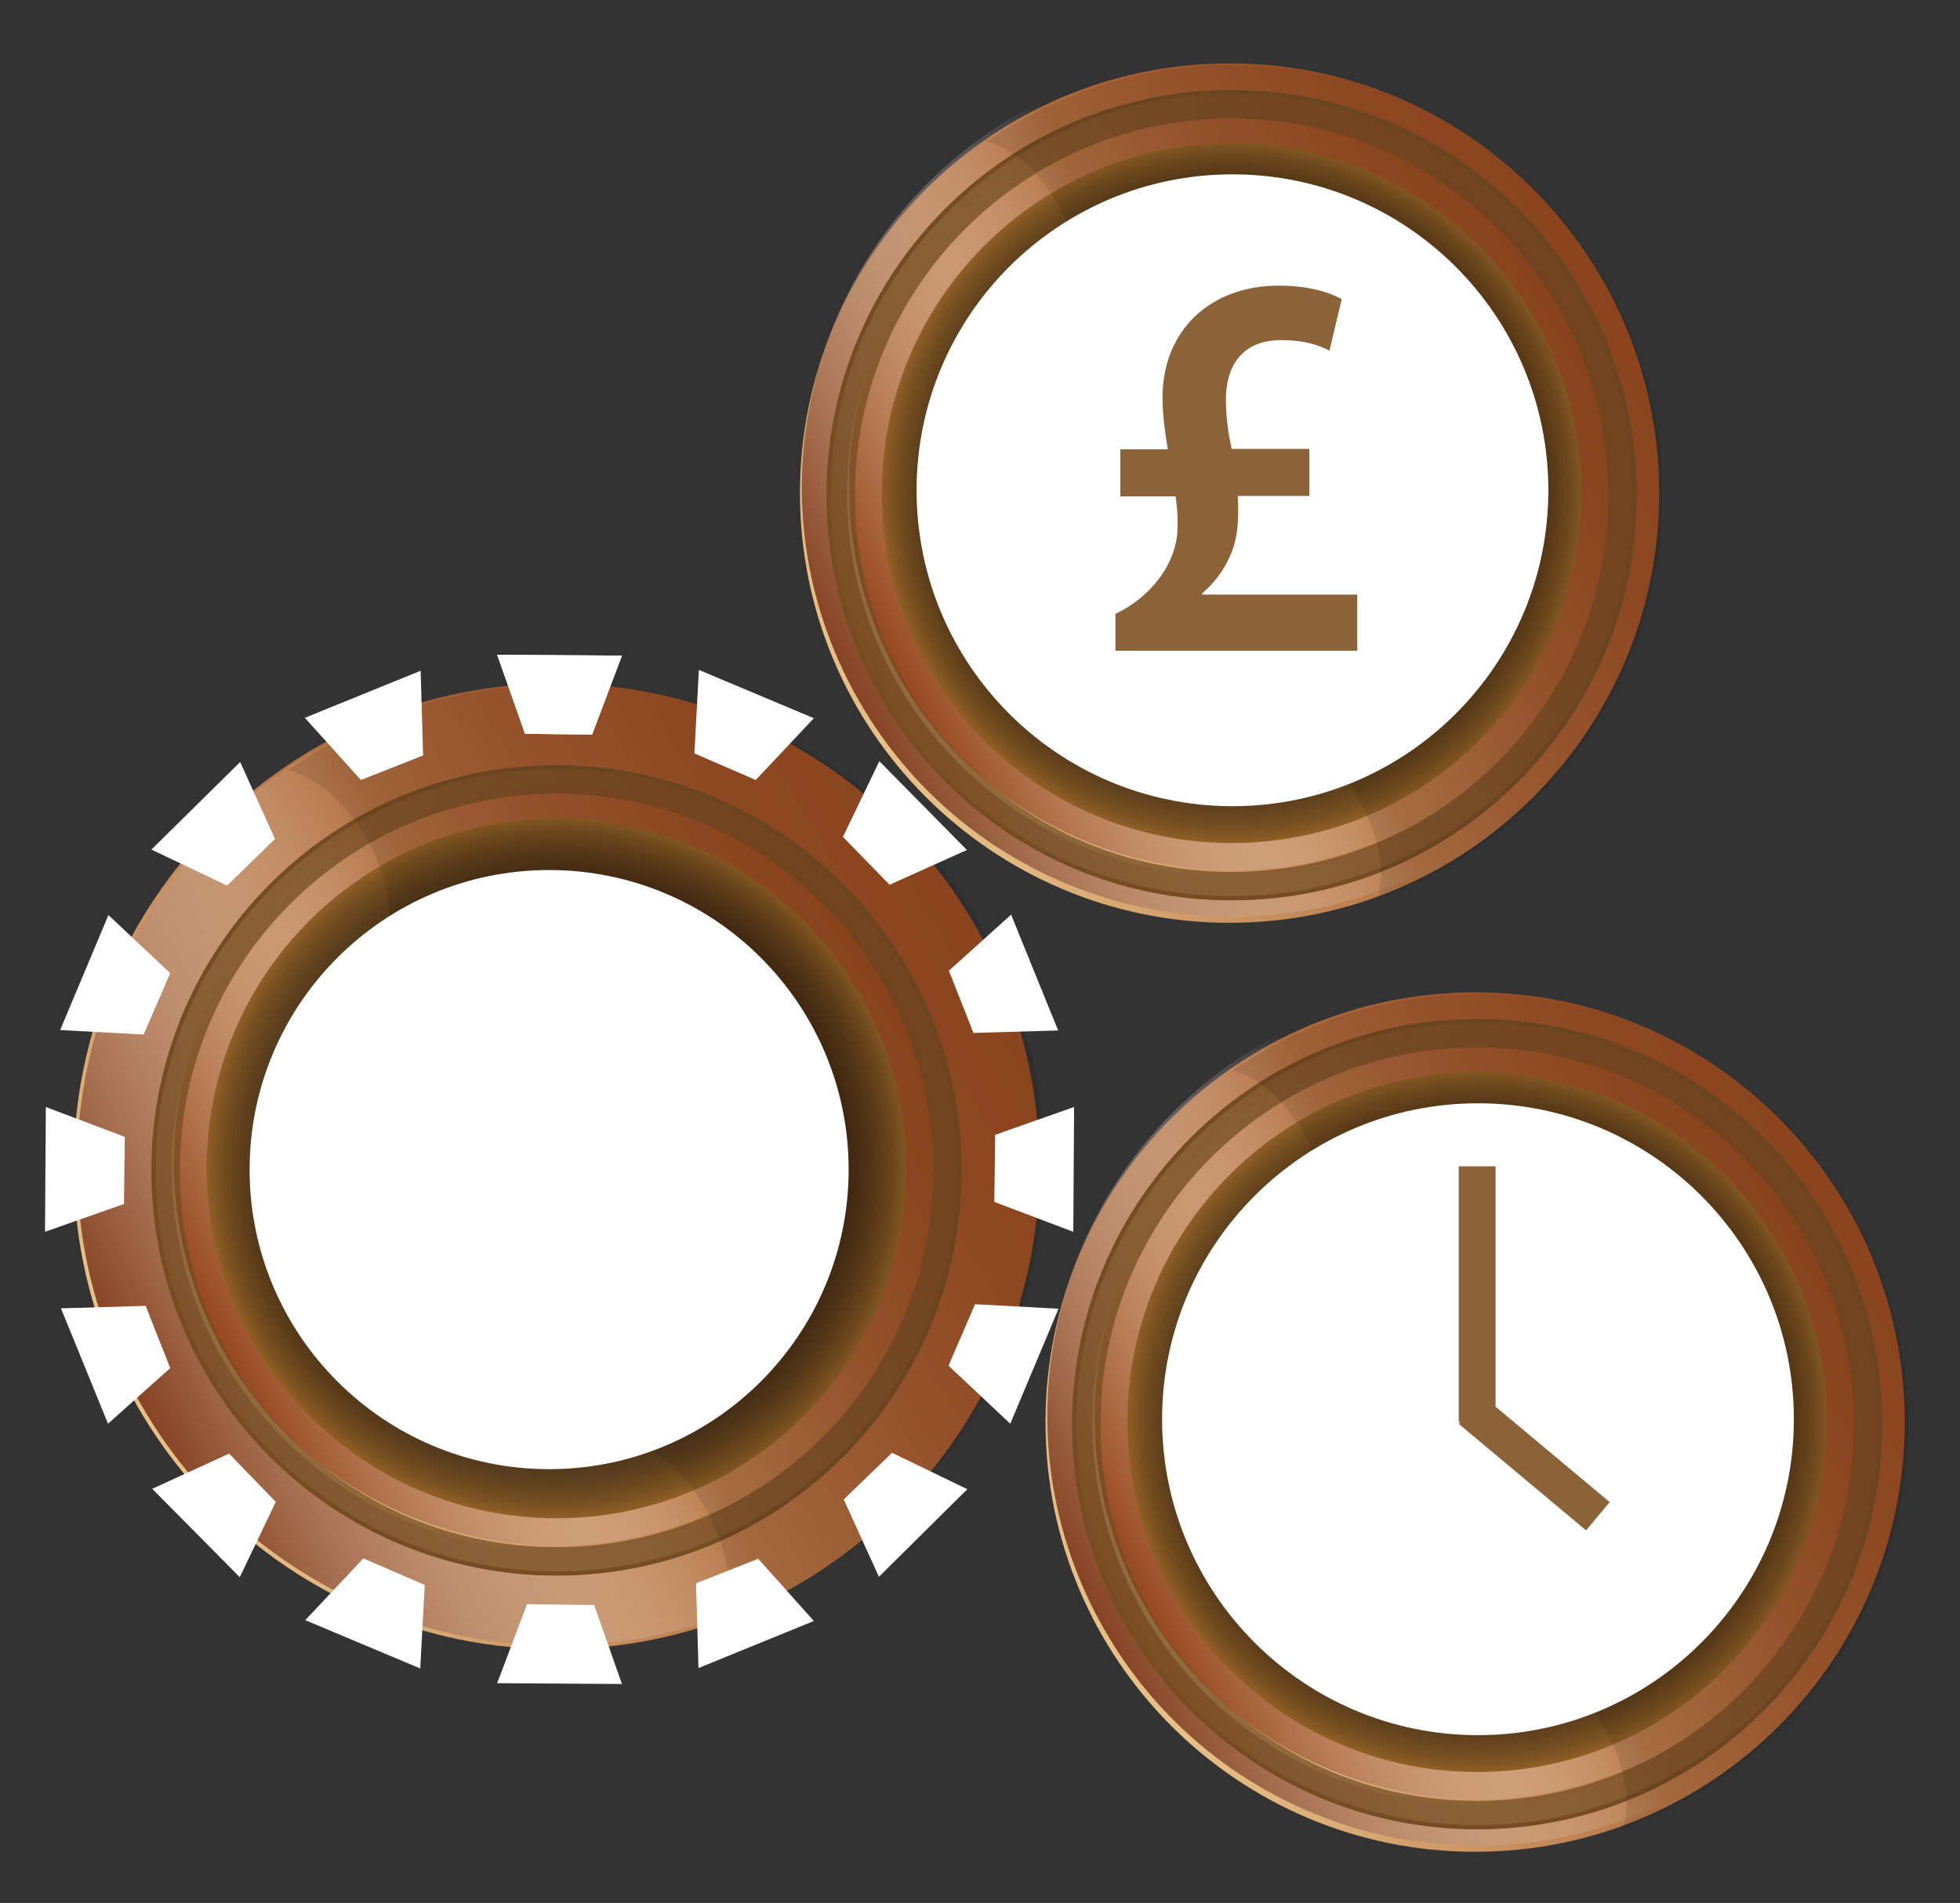 <?xml version="1.0" encoding="UTF-8"?>
<svg data-bbox="11 15.5 455.2 437" viewBox="0 0 479 465" xmlns="http://www.w3.org/2000/svg" data-type="ugc">
    <rect x="0" y="0" width="479" height="465" fill="#333333" stroke="none"/>
    <g>
        <linearGradient y2="222.768" x2="242.681" y1="341.703" x1="38.797" gradientUnits="userSpaceOnUse" id="f8439045-2dec-4597-a213-8ecf21abd8c4">
            <stop offset="0" stop-color="#e7bf87"/>
            <stop offset=".218" stop-color="#cc9663"/>
            <stop offset=".436" stop-color="#b67546"/>
            <stop offset=".644" stop-color="#a65d31"/>
            <stop offset=".837" stop-color="#9c4f24"/>
            <stop offset="1" stop-color="#994a20"/>
        </linearGradient>
        <path fill="url(#f8439045-2dec-4597-a213-8ecf21abd8c4)" d="M254 285c0 65.17-52.83 118-118 118S18 350.17 18 285s52.83-118 118-118 118 52.83 118 118z"/>
        <linearGradient gradientTransform="rotate(153.291 243.389 138.175)" y2="55.367" x2="522.264" y1="55.367" x1="404.856" gradientUnits="userSpaceOnUse" id="29b07e9a-61bf-460f-9c1d-470bf75ce7cf">
            <stop offset="0" stop-color="#ffffff" stop-opacity="0"/>
            <stop offset=".139" stop-color="#eadfda" stop-opacity=".139"/>
            <stop offset=".451" stop-color="#bf9d8d" stop-opacity=".451"/>
            <stop offset=".708" stop-color="#a06c54" stop-opacity=".708"/>
            <stop offset=".898" stop-color="#8c4e31" stop-opacity=".898"/>
            <stop offset="1" stop-color="#854324"/>
        </linearGradient>
        <path d="M189.1 389.6c-57.9 29.1-128.5 5.8-157.7-52.1S25.7 209 83.6 179.8" fill="url(#29b07e9a-61bf-460f-9c1d-470bf75ce7cf)"/>
        <linearGradient y2="233.124" x2="221.676" y1="330.261" x1="61.853" gradientUnits="userSpaceOnUse" id="219f133a-9f19-464d-83a8-07747eda2820">
            <stop offset="0" stop-color="#e7bf87"/>
            <stop offset=".179" stop-color="#d19f6b"/>
            <stop offset=".423" stop-color="#b8794a"/>
            <stop offset=".649" stop-color="#a55d32"/>
            <stop offset=".849" stop-color="#9a4d23"/>
            <stop offset="1" stop-color="#96471e"/>
        </linearGradient>
        <path fill="url(#219f133a-9f19-464d-83a8-07747eda2820)" d="M229 285.5c0 51.639-41.861 93.5-93.5 93.5S42 337.139 42 285.5 83.861 192 135.5 192s93.5 41.861 93.5 93.5z"/>
        <linearGradient gradientTransform="rotate(153.291 243.389 138.175)" y2="55.993" x2="498.481" y1="55.993" x1="404.981" gradientUnits="userSpaceOnUse" id="64b288b4-3965-4ab9-bd92-817f70eb1bbe">
            <stop offset="0" stop-color="#ffffff" stop-opacity="0"/>
            <stop offset=".158" stop-color="#ebdcd4" stop-opacity=".158"/>
            <stop offset=".463" stop-color="#c79d87" stop-opacity=".463"/>
            <stop offset=".714" stop-color="#ac6e4e" stop-opacity=".714"/>
            <stop offset=".9" stop-color="#9c522b" stop-opacity=".9"/>
            <stop offset="1" stop-color="#96471e"/>
        </linearGradient>
        <path d="M178 367.7c-46.1 23.2-102.3 4.6-125.5-41.5S47.8 223.9 94 200.7" fill="url(#64b288b4-3965-4ab9-bd92-817f70eb1bbe)"/>
        <path opacity=".74" stroke-width="6.892" fill="none" stroke="#754c24" stroke-miterlimit="10" d="M231.5 286c0 52.743-42.757 95.5-95.5 95.5S40.5 338.743 40.5 286s42.757-95.5 95.5-95.5 95.5 42.757 95.5 95.5z"/>
        <path stroke-width="1.016" fill="none" stroke="#754c24" stroke-miterlimit="10" d="M234.5 286c0 54.4-44.1 98.5-98.5 98.5S37.5 340.4 37.5 286s44.1-98.5 98.5-98.5 98.5 44.1 98.5 98.5z"/>
        <radialGradient gradientUnits="userSpaceOnUse" r="85.5" cy="285.5" cx="136" id="8e64f155-b918-4b9a-b82c-ec28e6fa6ccd">
            <stop offset="0" stop-color="#000000" stop-opacity=".2"/>
            <stop offset=".419" stop-color="#020100" stop-opacity=".535"/>
            <stop offset=".569" stop-color="#090602" stop-opacity=".655"/>
            <stop offset=".677" stop-color="#140e05" stop-opacity=".741"/>
            <stop offset=".764" stop-color="#25190a" stop-opacity=".811"/>
            <stop offset=".838" stop-color="#3b2710" stop-opacity=".871"/>
            <stop offset=".904" stop-color="#573a17" stop-opacity=".923"/>
            <stop offset=".962" stop-color="#764e1f" stop-opacity=".97"/>
            <stop offset="1" stop-color="#8f5f26"/>
        </radialGradient>
        <path fill="url(#8e64f155-b918-4b9a-b82c-ec28e6fa6ccd)" d="M221.5 285.5c0 47.22-38.28 85.5-85.5 85.5s-85.5-38.28-85.5-85.5S88.78 200 136 200s85.5 38.28 85.5 85.5z"/>
        <path d="M90.4 206.4c5.6 10.8 6.3 22.2 2.4 28.8l61 117c7 1.8 14.5 8.5 19.5 18 4.7 9 5.9 18.4 4 25.1 4.9-1.8 9.8-3.9 14.6-6.4 57.6-30 79.9-101 49.9-158.6s-101-79.9-158.6-49.9c-4.5 2.3-8.8 5-12.8 7.8 7.1 1.7 14.9 8.4 20 18.2z" opacity=".1"/>
        <path fill="#ffffff" d="M207.4 285.8c0 40.427-32.773 73.2-73.2 73.2S61 326.227 61 285.8s32.773-73.2 73.2-73.2 73.2 32.773 73.2 73.2z"/>
        <path fill="#ffffff" d="m144.7 179.5-16.4-.2-6.8-19.3 30.5.2-7.3 19.3z"/>
        <path fill="#ffffff" d="m184.7 190.6-15-6.5 1.1-20.4 28.1 11.8-14.2 15.1z"/>
        <path fill="#ffffff" d="M217.4 216.2 206 204.5l8.9-18.5 21.4 21.7-18.9 8.5z"/>
        <path fill="#ffffff" d="m237.9 252.4-6-15.2 15.2-13.7 11.5 28.3-20.7.6z"/>
        <path fill="#ffffff" d="m243 293.7.2-16.4 19.3-6.8-.2 30.5-19.3-7.3z"/>
        <path fill="#ffffff" d="m231.8 333.7 6.5-15 20.4 1.1-11.8 28.1-15.1-14.2z"/>
        <path fill="#ffffff" d="M206.2 366.4 218 355l18.4 8.9-21.6 21.4-8.6-18.9z"/>
        <path fill="#ffffff" d="m170.1 386.9 15.2-6 13.6 15.2-28.2 11.5-.6-20.7z"/>
        <path fill="#ffffff" d="m128.8 392 16.4.2 6.8 19.3-30.5-.2 7.3-19.3z"/>
        <path fill="#ffffff" d="m88.8 380.8 15 6.5-1.1 20.4-28.1-11.8 14.2-15.1z"/>
        <path fill="#ffffff" d="M56 355.2 67.4 367l-8.8 18.4-21.4-21.6 18.8-8.6z"/>
        <path fill="#ffffff" d="m35.6 319.1 6 15.2-15.2 13.6-11.5-28.2 20.7-.6z"/>
        <path fill="#ffffff" d="m30.5 277.8-.2 16.4L11 301l.2-30.5 19.3 7.3z"/>
        <path fill="#ffffff" d="m41.6 237.8-6.5 15-20.4-1.1 11.8-28.1 15.1 14.2z"/>
        <path fill="#ffffff" d="m67.2 205-11.7 11.4-18.5-8.8 21.7-21.4 8.5 18.8z"/>
        <path fill="#ffffff" d="m103.4 184.6-15.2 6-13.7-15.2 28.3-11.5.6 20.7z"/>
        <path fill="#ffffff" d="m144.7 179.5-16.4-.2-6.8-19.3 30.5.2-7.3 19.3z"/>
        <linearGradient y2="65.124" x2="395.428" y1="170.956" x1="214.006" gradientUnits="userSpaceOnUse" id="6917a00f-b4dd-4345-ba22-bda9bcf8a6c6">
            <stop offset="0" stop-color="#e7bf87"/>
            <stop offset=".218" stop-color="#cc9663"/>
            <stop offset=".436" stop-color="#b67546"/>
            <stop offset=".644" stop-color="#a65d31"/>
            <stop offset=".837" stop-color="#9c4f24"/>
            <stop offset="1" stop-color="#994a20"/>
        </linearGradient>
        <path fill="url(#6917a00f-b4dd-4345-ba22-bda9bcf8a6c6)" d="M405.5 120.5c0 57.99-47.01 105-105 105s-105-47.01-105-105 47.01-105 105-105 105 47.01 105 105z"/>
        <linearGradient gradientTransform="rotate(153.291 243.389 138.175)" y2="129.341" x2="288.301" y1="129.341" x1="183.301" gradientUnits="userSpaceOnUse" id="4d993ce8-279e-4cc8-8555-64eb42514e0b">
            <stop offset="0" stop-color="#ffffff" stop-opacity="0"/>
            <stop offset=".139" stop-color="#eadfda" stop-opacity=".139"/>
            <stop offset=".451" stop-color="#bf9d8d" stop-opacity=".451"/>
            <stop offset=".708" stop-color="#a06c54" stop-opacity=".708"/>
            <stop offset=".898" stop-color="#8c4e31" stop-opacity=".898"/>
            <stop offset="1" stop-color="#854324"/>
        </linearGradient>
        <path d="M348.2 212.8c-51.8 26.1-114.9 5.2-141-46.6s-5.2-114.9 46.6-141" fill="url(#4d993ce8-279e-4cc8-8555-64eb42514e0b)"/>
        <linearGradient y2="68.124" x2="386.676" y1="165.261" x1="226.853" gradientUnits="userSpaceOnUse" id="54961a12-3c54-4ccd-9145-051aa68f6b29">
            <stop offset="0" stop-color="#e7bf87"/>
            <stop offset=".179" stop-color="#d19f6b"/>
            <stop offset=".423" stop-color="#b8794a"/>
            <stop offset=".649" stop-color="#a55d32"/>
            <stop offset=".849" stop-color="#9a4d23"/>
            <stop offset="1" stop-color="#96471e"/>
        </linearGradient>
        <path fill="url(#54961a12-3c54-4ccd-9145-051aa68f6b29)" d="M394 120.5c0 51.639-41.861 93.5-93.5 93.5S207 172.139 207 120.5 248.861 27 300.5 27 394 68.861 394 120.5z"/>
        <linearGradient gradientTransform="rotate(153.291 243.389 138.175)" y2="129.226" x2="276.925" y1="129.226" x1="183.425" gradientUnits="userSpaceOnUse" id="ff87ca5c-9fbc-44c6-b984-0112b562946a">
            <stop offset="0" stop-color="#ffffff" stop-opacity="0"/>
            <stop offset=".158" stop-color="#ebdcd4" stop-opacity=".158"/>
            <stop offset=".463" stop-color="#c79d87" stop-opacity=".463"/>
            <stop offset=".714" stop-color="#ac6e4e" stop-opacity=".714"/>
            <stop offset=".9" stop-color="#9c522b" stop-opacity=".9"/>
            <stop offset="1" stop-color="#96471e"/>
        </linearGradient>
        <path d="M343 202.7c-46.1 23.2-102.3 4.6-125.5-41.5S212.8 58.9 259 35.7" fill="url(#ff87ca5c-9fbc-44c6-b984-0112b562946a)"/>
        <path opacity=".74" stroke-width="6.892" fill="none" stroke="#754c24" stroke-miterlimit="10" d="M396.5 121c0 52.743-42.757 95.5-95.5 95.5s-95.5-42.757-95.5-95.5 42.757-95.5 95.5-95.5 95.5 42.757 95.5 95.5z"/>
        <path stroke-width="1.016" fill="none" stroke="#754c24" stroke-miterlimit="10" d="M399.5 121c0 54.4-44.1 98.5-98.5 98.5s-98.5-44.1-98.5-98.5 44.1-98.5 98.5-98.5 98.5 44.1 98.5 98.5z"/>
        <radialGradient gradientUnits="userSpaceOnUse" r="85.5" cy="120.5" cx="301" id="e23d0990-ef99-4c04-a2eb-1c1311a8a4f7">
            <stop offset="0" stop-color="#000000" stop-opacity=".2"/>
            <stop offset=".419" stop-color="#020100" stop-opacity=".535"/>
            <stop offset=".569" stop-color="#090602" stop-opacity=".655"/>
            <stop offset=".677" stop-color="#140e05" stop-opacity=".741"/>
            <stop offset=".764" stop-color="#25190a" stop-opacity=".811"/>
            <stop offset=".838" stop-color="#3b2710" stop-opacity=".871"/>
            <stop offset=".904" stop-color="#573a17" stop-opacity=".923"/>
            <stop offset=".962" stop-color="#764e1f" stop-opacity=".97"/>
            <stop offset="1" stop-color="#8f5f26"/>
        </radialGradient>
        <path fill="url(#e23d0990-ef99-4c04-a2eb-1c1311a8a4f7)" d="M386.5 120.5c0 47.22-38.28 85.5-85.5 85.5s-85.5-38.28-85.5-85.5S253.78 35 301 35s85.5 38.28 85.5 85.5z"/>
        <path d="M259 50.8c5 9.7 5.6 19.8 2.2 25.8l54.5 104.5c6.2 1.7 13 7.6 17.4 16.1 4.2 8 5.3 16.4 3.6 22.4 4.4-1.6 8.8-3.5 13-5.7 51.4-26.8 71.4-90.2 44.6-141.6S304 .9 252.6 27.7c-4 2.1-7.8 4.4-11.5 6.9 6.4 1.5 13.3 7.5 17.9 16.2z" opacity=".1"/>
        <path fill="#ffffff" d="M378.4 119.8c0 42.636-34.564 77.2-77.2 77.2S224 162.436 224 119.8s34.564-77.2 77.2-77.2 77.2 34.564 77.2 77.2z"/>
        <path d="M272.6 159v-9c8.1-3.8 15.2-11.9 15.2-21.5 0-2.5-.1-4.6-.5-7.2h-13.5v-11.5h11.6c-.6-3.7-1.3-8.1-1.3-12.6 0-16.5 11.7-27.4 28.4-27.4 7.2 0 12.4 1.6 15.4 3.3l-3 12.6c-2.5-1.4-6.4-2.6-11.7-2.6-10 0-13.6 6.7-13.6 14.6 0 4.5.6 8.2 1.4 12h19v11.5h-17.5c.2 4.1.2 8.2-.9 12-1.4 4.5-4 8.5-7.8 11.8v.3h37.9V159h-59.1z" fill="#8c6239"/>
        <linearGradient y2="292.124" x2="455.428" y1="397.956" x1="274.006" gradientUnits="userSpaceOnUse" id="2d3fc96f-7da3-450e-864c-2f7883929f20">
            <stop offset="0" stop-color="#e7bf87"/>
            <stop offset=".218" stop-color="#cc9663"/>
            <stop offset=".436" stop-color="#b67546"/>
            <stop offset=".644" stop-color="#a65d31"/>
            <stop offset=".837" stop-color="#9c4f24"/>
            <stop offset="1" stop-color="#994a20"/>
        </linearGradient>
        <path fill="url(#2d3fc96f-7da3-450e-864c-2f7883929f20)" d="M465.5 347.5c0 57.99-47.01 105-105 105s-105-47.01-105-105 47.01-105 105-105 105 47.01 105 105z"/>
        <linearGradient gradientTransform="rotate(153.291 243.389 138.175)" y2="-100.405" x2="336.731" y1="-100.405" x1="231.731" gradientUnits="userSpaceOnUse" id="54c36d82-ffad-420b-85c6-8181a4d1cca9">
            <stop offset="0" stop-color="#ffffff" stop-opacity="0"/>
            <stop offset=".139" stop-color="#eadfda" stop-opacity=".139"/>
            <stop offset=".451" stop-color="#bf9d8d" stop-opacity=".451"/>
            <stop offset=".708" stop-color="#a06c54" stop-opacity=".708"/>
            <stop offset=".898" stop-color="#8c4e31" stop-opacity=".898"/>
            <stop offset="1" stop-color="#854324"/>
        </linearGradient>
        <path d="M408.2 439.8c-51.8 26.1-114.9 5.2-141-46.6s-5.2-114.9 46.6-141" fill="url(#54c36d82-ffad-420b-85c6-8181a4d1cca9)"/>
        <linearGradient y2="295.124" x2="446.676" y1="392.261" x1="286.853" gradientUnits="userSpaceOnUse" id="8d2e46fc-43d0-4638-aef8-8ae0a28beaa7">
            <stop offset="0" stop-color="#e7bf87"/>
            <stop offset=".179" stop-color="#d19f6b"/>
            <stop offset=".423" stop-color="#b8794a"/>
            <stop offset=".649" stop-color="#a55d32"/>
            <stop offset=".849" stop-color="#9a4d23"/>
            <stop offset="1" stop-color="#96471e"/>
        </linearGradient>
        <path fill="url(#8d2e46fc-43d0-4638-aef8-8ae0a28beaa7)" d="M454 347.5c0 51.639-41.861 93.5-93.5 93.5S267 399.139 267 347.5s41.861-93.5 93.5-93.5 93.5 41.861 93.5 93.5z"/>
        <linearGradient gradientTransform="rotate(153.291 243.389 138.175)" y2="-100.52" x2="325.355" y1="-100.52" x1="231.855" gradientUnits="userSpaceOnUse" id="e9532e0f-990f-4789-b188-6057087c32c8">
            <stop offset="0" stop-color="#ffffff" stop-opacity="0"/>
            <stop offset=".158" stop-color="#ebdcd4" stop-opacity=".158"/>
            <stop offset=".463" stop-color="#c79d87" stop-opacity=".463"/>
            <stop offset=".714" stop-color="#ac6e4e" stop-opacity=".714"/>
            <stop offset=".9" stop-color="#9c522b" stop-opacity=".9"/>
            <stop offset="1" stop-color="#96471e"/>
        </linearGradient>
        <path d="M403 429.7c-46.1 23.2-102.3 4.6-125.5-41.5s-4.6-102.3 41.5-125.5" fill="url(#e9532e0f-990f-4789-b188-6057087c32c8)"/>
        <path opacity=".74" stroke-width="6.892" fill="none" stroke="#754c24" stroke-miterlimit="10" d="M456.5 348c0 52.743-42.757 95.5-95.5 95.5s-95.5-42.757-95.5-95.5 42.757-95.5 95.5-95.5 95.5 42.757 95.5 95.5z"/>
        <path stroke-width="1.016" fill="none" stroke="#754c24" stroke-miterlimit="10" d="M459.5 348c0 54.4-44.1 98.5-98.5 98.5s-98.5-44.1-98.5-98.5 44.1-98.5 98.5-98.5 98.5 44.1 98.5 98.5z"/>
        <radialGradient gradientUnits="userSpaceOnUse" r="85.5" cy="347.5" cx="361" id="2b6e3a66-3572-45a4-9c15-e1b610a77d80">
            <stop offset="0" stop-color="#000000" stop-opacity=".2"/>
            <stop offset=".419" stop-color="#020100" stop-opacity=".535"/>
            <stop offset=".569" stop-color="#090602" stop-opacity=".655"/>
            <stop offset=".677" stop-color="#140e05" stop-opacity=".741"/>
            <stop offset=".764" stop-color="#25190a" stop-opacity=".811"/>
            <stop offset=".838" stop-color="#3b2710" stop-opacity=".871"/>
            <stop offset=".904" stop-color="#573a17" stop-opacity=".923"/>
            <stop offset=".962" stop-color="#764e1f" stop-opacity=".97"/>
            <stop offset="1" stop-color="#8f5f26"/>
        </radialGradient>
        <path fill="url(#2b6e3a66-3572-45a4-9c15-e1b610a77d80)" d="M446.5 347.5c0 47.22-38.28 85.5-85.5 85.5s-85.5-38.28-85.5-85.5S313.78 262 361 262s85.5 38.28 85.5 85.5z"/>
        <path d="M319 277.8c5 9.7 5.6 19.8 2.2 25.8l54.5 104.5c6.2 1.7 13 7.6 17.4 16.1 4.2 8 5.3 16.4 3.6 22.4 4.4-1.6 8.8-3.5 13-5.7 51.4-26.8 71.4-90.2 44.6-141.6s-90.2-71.4-141.6-44.6c-4 2.1-7.8 4.4-11.5 6.9 6.3 1.5 13.2 7.5 17.8 16.2z" opacity=".1"/>
        <path fill="#ffffff" d="M438.4 346.8c0 42.636-34.564 77.2-77.2 77.2S284 389.436 284 346.8s34.564-77.2 77.2-77.2 77.2 34.564 77.2 77.2z"/>
        <path fill="none" stroke="#8c6239" stroke-width="9" stroke-miterlimit="10" d="M361 285v62.5"/>
        <path fill="none" stroke="#8c6239" stroke-width="9" stroke-miterlimit="10" d="m359.4 344.5 31.1 26"/>
    </g>
</svg>
